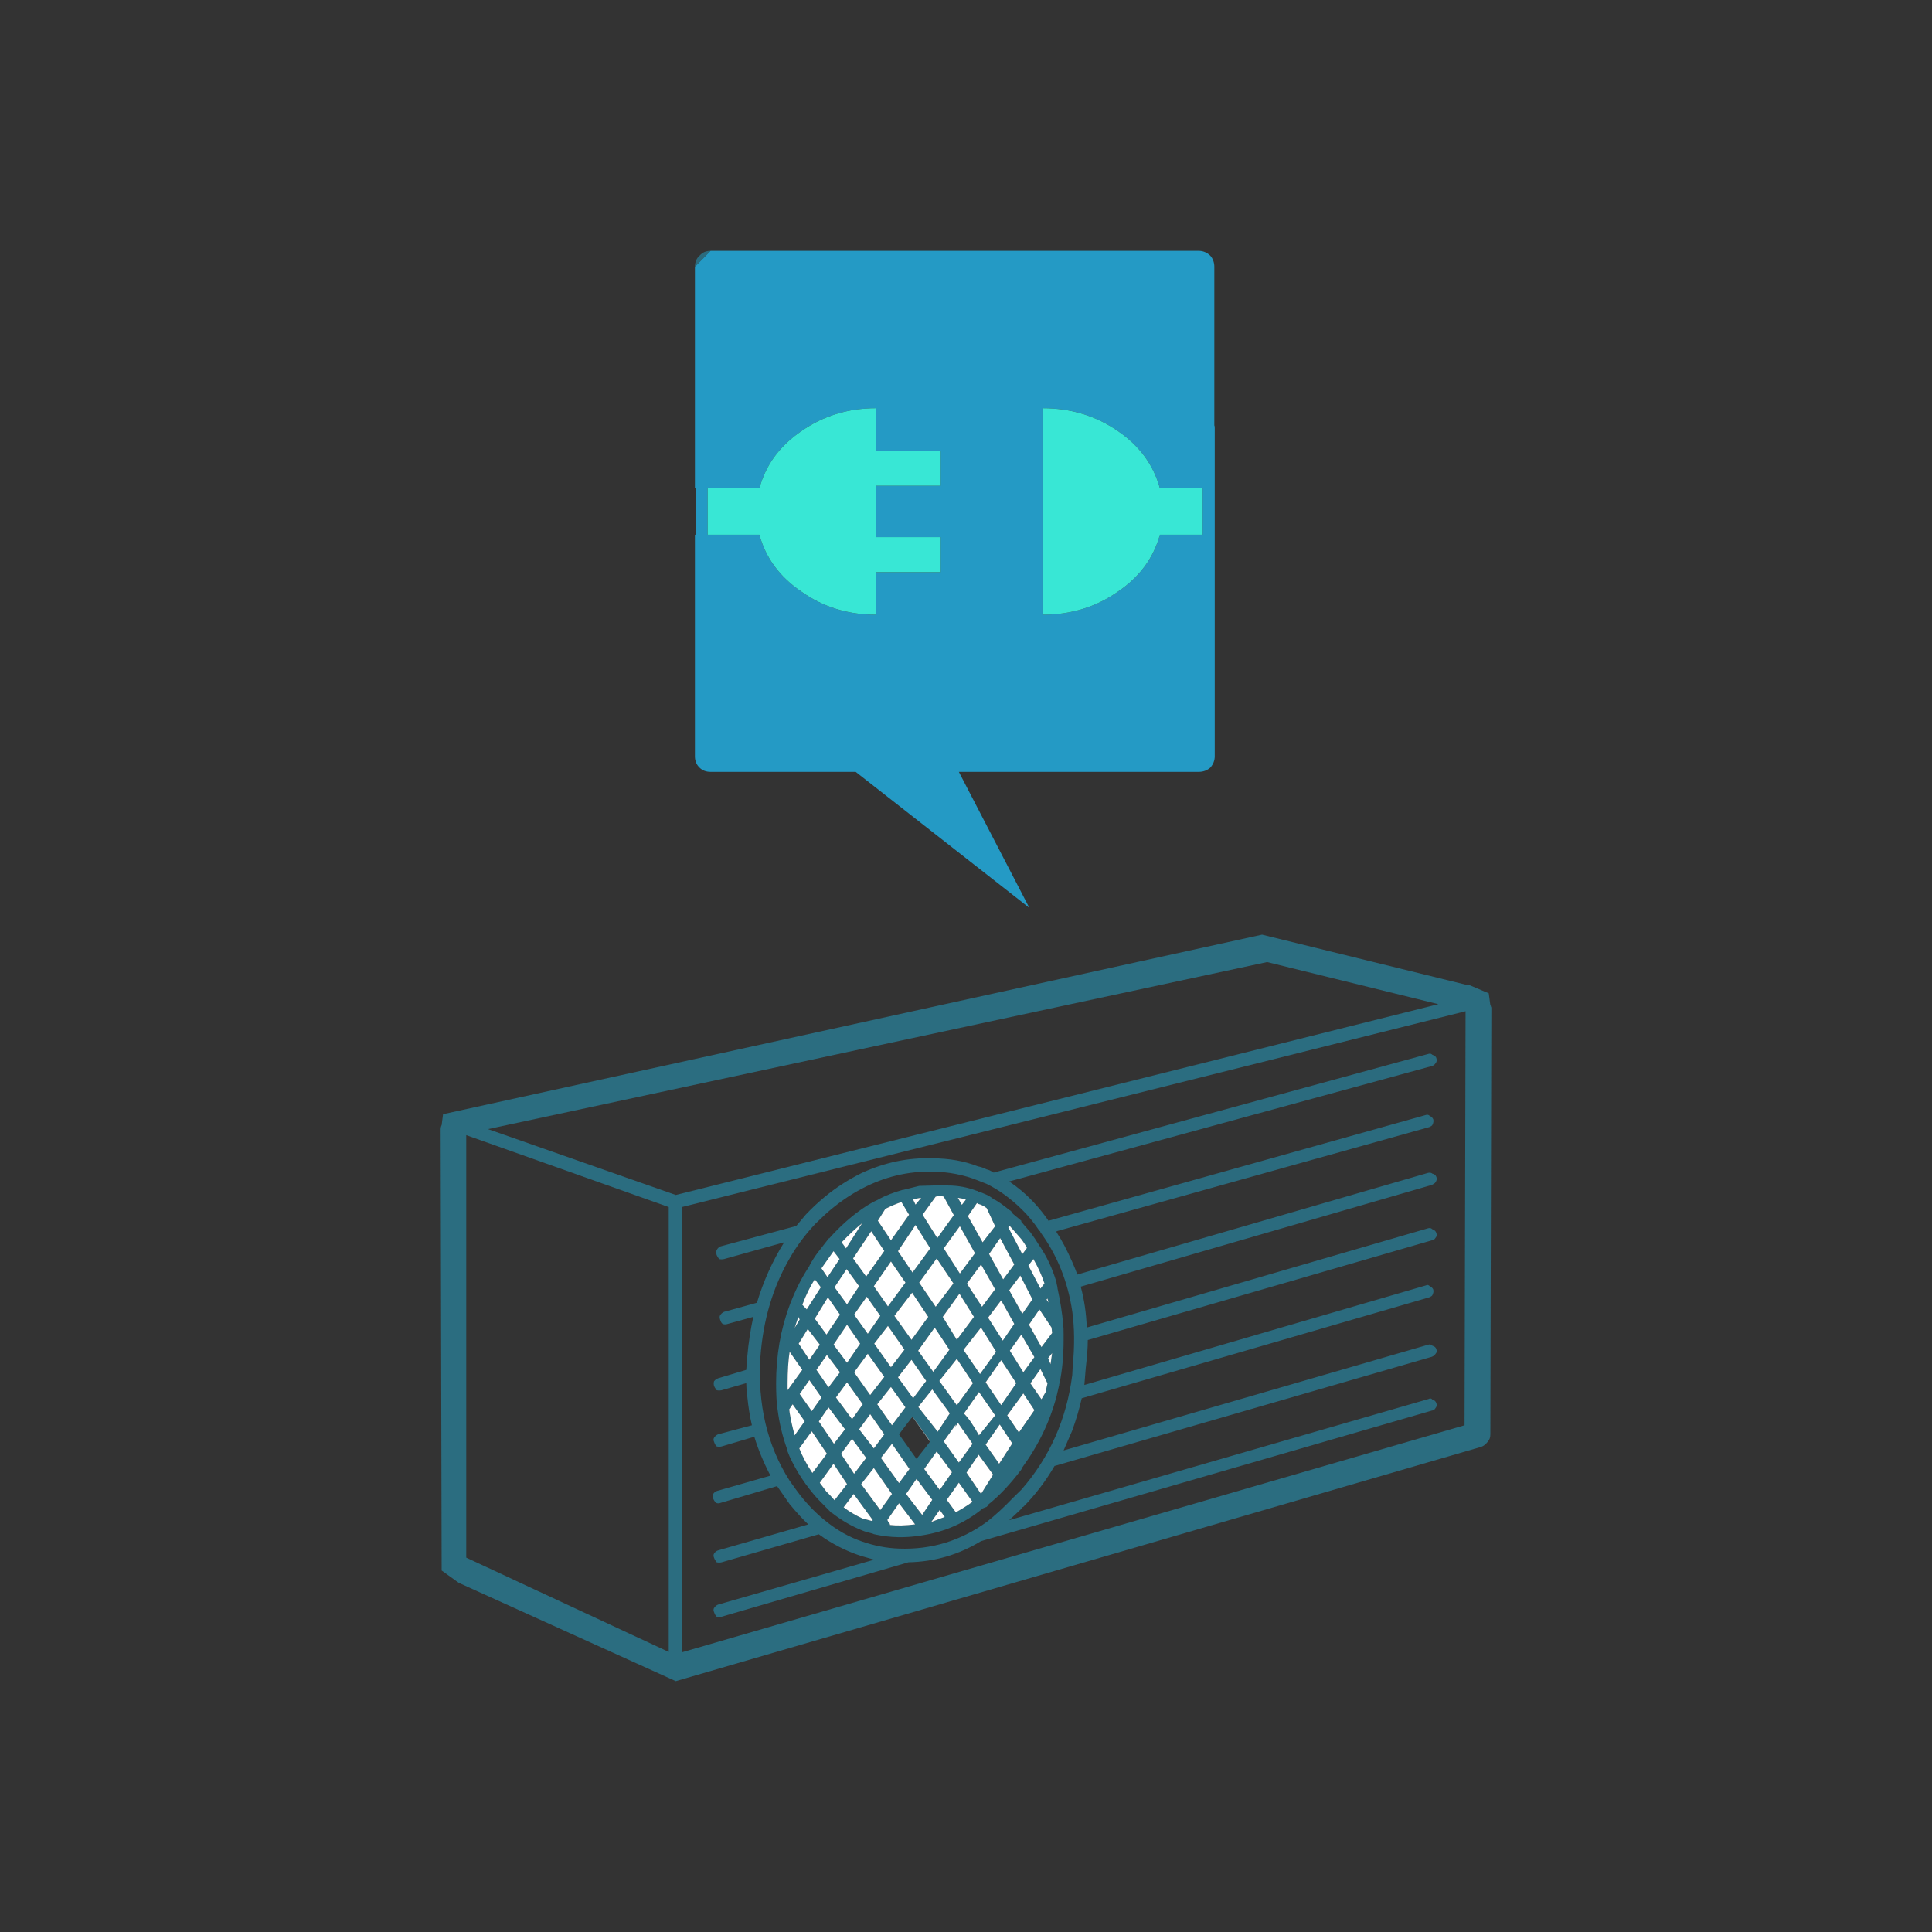<?xml version="1.0" encoding="utf-8"?>
<!-- Generator: Adobe Illustrator 15.0.0, SVG Export Plug-In . SVG Version: 6.00 Build 0)  -->
<!DOCTYPE svg PUBLIC "-//W3C//DTD SVG 1.0//EN" "http://www.w3.org/TR/2001/REC-SVG-20010904/DTD/svg10.dtd">
<svg version="1.0" xmlns="http://www.w3.org/2000/svg" xmlns:xlink="http://www.w3.org/1999/xlink" x="0px" y="0px"
	 width="439.371px" height="439.371px" viewBox="0 0 439.371 439.371" enable-background="new 0 0 439.371 439.371"
	 xml:space="preserve">
<rect x="0" y="0" width="439.371" height="439.371" fill="#333333" stroke="none"/>
<g id="Layer_1">
</g>
<g id="Layer_1_1_">
	<g>
		<path fill-rule="evenodd" clip-rule="evenodd" fill="#2B6D80" d="M327.109,228.367l-38.945-9.577l-177.185,37.987l42.705,14.982
			L327.109,228.367z M334.121,224.013l4.443,1.879l0.369,2.705c0.09,0.092,0.135,0.197,0.135,0.32l0.092,0.229l-0.227,97.045
			c0,0.703-0.199,1.27-0.598,1.695c-0.459,0.582-0.945,0.963-1.465,1.146l-183.187,53.291l-49.348-22.361l-3.896-2.797
			l-0.23-100.299c0-0.396,0.079-0.732,0.23-1.008l0.32-2.475l186.256-40.826l46.645,11.455H334.121z M333.066,324.132l0.229-94.16
			l-178.236,44.535v101.262L333.066,324.132z M106.031,354.234l46.049,21.443v-101.17l-46.049-16.355V354.234z"/>
		<path fill-rule="evenodd" clip-rule="evenodd" fill="#2B6B7E" d="M158.036,60.667c0-1.07,0.353-1.91,1.054-2.52
			c0.641-0.733,1.481-1.099,2.52-1.099L158.036,60.667z M325.736,255.859c-0.092,0.152-0.32,0.305-0.688,0.459l-84.768,23.689v0.229
			c1.162,1.74,2.352,4.002,3.574,6.779c0.49,1.102,0.871,2.049,1.146,2.842l79.816-23.139c0.43-0.059,0.734,0,0.918,0.186
			c0.457,0.088,0.764,0.334,0.916,0.73c0.184,0.428,0.107,0.855-0.229,1.283c-0.123,0.184-0.383,0.367-0.779,0.551l-79.865,23.139
			c0.795,2.9,1.252,6.002,1.375,9.301l77.664-22.59c0.398-0.09,0.703-0.016,0.918,0.229c0.52,0.186,0.824,0.477,0.916,0.871
			c0.184,0.398,0.107,0.779-0.229,1.146c-0.184,0.305-0.443,0.473-0.779,0.504l-78.26,22.68c0,1.711-0.154,3.82-0.457,6.326
			l-0.322,3.893l77.666-22.635c0.303-0.184,0.609-0.123,0.914,0.184c0.367,0.152,0.627,0.412,0.779,0.777
			c0.092,0.398,0.016,0.826-0.229,1.285c-0.092,0.15-0.32,0.305-0.688,0.457l-79.039,22.955c-0.518,2.322-1.236,4.768-2.154,7.332
			l-1.971,4.537l82.934-24.055c0.367-0.123,0.674-0.047,0.918,0.229c0.52,0.15,0.824,0.412,0.916,0.779
			c0.184,0.426,0.107,0.807-0.229,1.145c-0.154,0.244-0.412,0.441-0.779,0.596l-85.82,24.834c-2.047,3.512-4.443,6.645-7.193,9.395
			v-0.094c-0.123,0.031-0.244,0.186-0.367,0.459l-2.75,2.564l95.305-27.535c0.398-0.217,0.703-0.186,0.918,0.09
			c0.488,0.154,0.793,0.43,0.916,0.824c0.184,0.398,0.107,0.795-0.229,1.193c-0.184,0.305-0.443,0.473-0.779,0.504l-102.543,29.691
			c-5.041,3.082-10.54,4.686-16.496,4.809l-42.475,12.373c-0.367,0.092-0.749,0.092-1.147,0c-0.244-0.244-0.443-0.596-0.594-1.053
			c-0.153-0.338-0.153-0.643,0-0.918c0.244-0.365,0.549-0.627,0.915-0.779l35.511-10.219l-2.749-0.779
			c-2.872-0.885-5.697-2.229-8.477-4.029l-1.375-0.965l-22.084,6.369c-0.367,0.094-0.749,0.094-1.147,0
			c-0.305-0.395-0.503-0.746-0.594-1.053c-0.153-0.338-0.153-0.641,0-0.916c0.273-0.396,0.578-0.643,0.915-0.734l20.527-5.91
			c-1.19-1.1-2.612-2.643-4.26-4.627l-2.841-4.078l-12.83,3.805c-0.367,0.152-0.718,0.152-1.054,0
			c-0.307-0.309-0.536-0.658-0.686-1.057c-0.154-0.334-0.154-0.641,0-0.914c0.273-0.43,0.625-0.689,1.052-0.779l12.006-3.438
			c-1.589-3.055-2.81-6.002-3.666-8.842l-7.422,2.197c-0.367,0.092-0.749,0.092-1.147,0c-0.244-0.244-0.443-0.596-0.594-1.055
			c-0.153-0.336-0.153-0.641,0-0.916c0.244-0.365,0.549-0.625,0.915-0.779l7.698-2.059c-0.458-1.957-0.81-4.156-1.054-6.6
			c-0.152-1.221-0.229-2.215-0.229-2.979l-5.589,1.604c-0.367,0.09-0.749,0.09-1.147,0c-0.274-0.367-0.473-0.688-0.594-0.961
			c-0.094-0.398-0.094-0.75,0-1.055c0.213-0.307,0.519-0.535,0.915-0.688l6.415-1.924l0.229-2.979
			c0.275-3.146,0.733-6.172,1.374-9.072l-5.818,1.604c-0.428,0.152-0.809,0.152-1.146,0c-0.244-0.152-0.443-0.488-0.595-1.008
			c-0.124-0.398-0.124-0.703,0-0.918c0.213-0.367,0.518-0.641,0.916-0.824l7.467-2.061c1.467-4.889,3.53-9.469,6.188-13.746
			l-13.655,3.803c-0.367,0.09-0.748,0.09-1.146,0c-0.306-0.457-0.489-0.764-0.55-0.916c-0.121-0.457-0.121-0.826,0-1.102
			c0.214-0.426,0.522-0.715,0.917-0.869l17.182-4.629l2.153-2.564c1.284-1.375,2.736-2.734,4.354-4.08
			c2.595-2.137,5.422-3.953,8.477-5.451c5.193-2.381,10.508-3.482,15.945-3.299c3.819,0,7.285,0.611,10.4,1.834
			c0.674,0.121,1.328,0.35,1.971,0.686c0.396,0.063,0.934,0.307,1.604,0.732l98.832-26.986c0.398-0.121,0.703-0.063,0.918,0.184
			c0.52,0.182,0.824,0.428,0.916,0.732c0.184,0.49,0.107,0.916-0.229,1.283c-0.184,0.273-0.443,0.459-0.779,0.551l-96.131,26.254
			c0.918,0.611,1.832,1.297,2.75,2.063c2.352,1.984,4.414,4.275,6.188,6.873l85.82-24.057c0.334-0.121,0.639-0.045,0.914,0.23
			c0.367,0.152,0.627,0.412,0.779,0.779C326.056,254.972,325.98,255.402,325.736,255.859z M222.412,270.98
			c0.611,0.152,1.27,0.398,1.971,0.732c0.641,0.307,1.207,0.674,1.695,1.1h0.139c0.916,0.52,2.016,1.297,3.297,2.338
			c0.336,0.152,0.611,0.443,0.824,0.869l1.926,1.605v0.23l2.063,2.381c0.791,1.068,1.449,2.045,1.971,2.932
			c1.738,2.504,3.068,5.346,3.984,8.521v0.186c0.152,0.547,0.23,0.945,0.23,1.189c0.611,2.75,1.037,5.467,1.283,8.158
			c0.061,0.457,0.09,1.221,0.09,2.289v1.146c0,3.635-0.305,6.934-0.916,9.896l-0.09,0.229v0.184l-0.598,2.566
			c-1.527,5.805-4.154,11.24-7.879,16.313l-0.139,0.365c-2.564,3.393-5.117,6.08-7.652,8.064v0.184l-0.229,0.229l-0.824,0.322
			c-4.093,3.359-8.781,5.42-14.066,6.184c-3.573,0.582-7.057,0.504-10.448-0.229l-0.091-0.047h-0.137l-0.458-0.182
			c-0.856-0.184-1.619-0.414-2.291-0.689c-2.414-0.977-4.659-2.273-6.736-3.893l-0.229-0.092l-3.115-3.16
			c-2.657-2.934-4.796-6.156-6.415-9.668l-0.551-1.375v-0.23c-1.068-2.961-1.802-6.016-2.198-9.164l-0.092-0.412
			c-0.152-1.648-0.23-3.469-0.23-5.451c0-6.355,1.024-12.264,3.071-17.734c0-0.092,0.046-0.166,0.136-0.229
			c0-0.182,0.031-0.305,0.092-0.365c1.161-3.023,2.581-5.805,4.262-8.34l0.091-0.229c0.489-0.916,1.069-1.832,1.742-2.748
			l2.611-3.348h0.138v-0.045c2.352-2.627,4.826-4.842,7.422-6.645c1.313-0.914,2.535-1.617,3.665-2.107
			c0-0.092,0.077-0.139,0.229-0.139c0-0.059,0.046-0.09,0.138-0.09c1.404-0.732,3.115-1.391,5.131-1.969h0.138l3.665-0.918
			l3.208-0.092c1.161-0.184,2.26-0.184,3.299,0c2.321,0,4.535,0.412,6.642,1.236h0.139L222.412,270.98z M224.382,269.238
			l-1.971-0.777c-3.175-1.283-6.643-1.957-10.4-2.018c-5.589-0.09-10.905,1.191-15.945,3.848c-2.903,1.498-5.728,3.484-8.477,5.959
			l-2.155,2.063c-2.29,2.412-4.245,5.039-5.863,7.881c-3.819,6.566-6.034,14.051-6.644,22.449
			c-0.674,10.723,1.544,20.086,6.644,28.09l1.511,2.107c1.956,2.688,4.124,4.994,6.507,6.918c2.688,2.199,5.513,3.803,8.477,4.811
			c2.81,0.979,5.605,1.514,8.384,1.604c7.333,0.275,13.975-1.74,19.931-6.047c1.926-1.496,3.91-3.314,5.955-5.453l1.926-1.879
			c6.445-7.361,10.311-16.066,11.592-26.117l0.092-1.834c0.459-4.643,0.43-8.842-0.092-12.6c-1.008-6.781-3.422-12.783-7.238-18.006
			c0-0.152-0.074-0.26-0.23-0.322c-1.283-1.924-2.656-3.588-4.123-4.994C229.699,272.445,227.07,270.55,224.382,269.238z
			 M223.101,339.755l2.748-4.398l-3.299-4.537l-2.75,4.08L223.101,339.755z M224.154,328.531l3.07,4.352l2.979-4.627l-2.842-4.309
			L224.154,328.531z M222.64,326.423l3.668-4.537l-3.668-5.316l-3.434,4.902C220.091,322.269,221.236,323.917,222.64,326.423z
			 M224.154,314.371l3.529,5.18l3.434-4.996l-3.434-5.223L224.154,314.371z M235.242,320.693l-2.521-3.801l-3.664,4.994l2.656,3.895
			L235.242,320.693z M234.326,314.601l2.518,3.619l0.918-1.559l0.457-2.061l-1.602-3.256L234.326,314.601z M238.908,310.246
			l0.367-2.52l-0.918,1.145L238.908,310.246z M234.005,301.265l2.838,5.088l2.432-3.209l-0.139-1.236l-2.75-4.123L234.005,301.265z
			 M235.242,308.642l-2.979-5.131l-2.611,3.666l3.068,4.904L235.242,308.642z M224.703,299.662l3.346,5.225l2.611-3.803
			l-2.977-5.359L224.703,299.662z M226.535,307.408l-3.434-5.5l-3.987,5.086l3.755,5.498L226.535,307.408z M223.328,297.187
			l2.98-3.984l-3.207-5.639l-3.211,4.355L223.328,297.187z M234.785,295.494l-2.75-5.406l-2.521,3.344l2.979,5.359L234.785,295.494z
			 M238.218,295.31l-0.227,0.229l0.459,0.689L238.218,295.31z M236.617,293.064l0.916-1.189c-0.643-1.893-1.48-3.742-2.521-5.545
			l-1.145,1.465L236.617,293.064z M232.263,281.792l-2.611-2.979l-0.367,0.275l3.207,6.141l1.055-1.42
			C233.271,283.228,232.843,282.556,232.263,281.792z M227.453,281.564l-2.52,3.621l3.207,5.771l2.52-3.393L227.453,281.564z
			 M222.412,273.775l-0.229-0.184l-2.064,2.979l3.346,5.957l2.844-3.666l-1.926-4.123
			C223.681,274.218,223.023,273.896,222.412,273.775z M205.918,320.052l-3.299-4.627l-3.116,3.939l3.344,4.768L205.918,320.052z
			 M204.221,313.226l3.438,4.764l2.978-3.939l-3.343-4.811L204.221,313.226z M215.998,321.427l-3.986-5.453l-3.115,3.895v0.184
			l4.353,5.543L215.998,321.427z M213.616,314.05l3.986,5.543l3.665-5.039l-3.665-5.545L213.616,314.05z M179.48,320.511
			l0.092,0.732c0.244,1.559,0.627,3.285,1.145,5.18l2.291-3.209l-2.749-3.85L179.48,320.511z M179.112,316.158l3.345-4.627
			l-2.885-4.123c-0.306,2.016-0.46,4.414-0.46,7.193V316.158z M181.543,299.48l-0.826,2.52l1.145-1.924L181.543,299.48z
			 M215.908,306.949l-3.346-5.041l-3.757,5.27l3.438,4.811L215.908,306.949z M214.394,299.48l3.208,5.225l3.892-5.225l-3.295-5.27
			L214.394,299.48z M203.398,299.251l3.896,5.453l3.802-5.225l-3.666-5.498L203.398,299.251z M205.689,306.949l-3.757-5.406
			l-3.116,4.033l3.803,5.359L205.689,306.949z M201.932,297.099l3.986-5.41l-3.299-4.809l-3.895,5.635L201.932,297.099z
			 M212.792,297.187l4.032-5.313l-3.803-5.682l-3.987,5.496L212.792,297.187z M192.63,309.927l2.979-4.352l-2.979-4.311
			l-3.071,4.539L192.63,309.927z M184.062,309.24l2.382-3.436l-2.75-3.574l-2.062,3.346L184.062,309.24z M191.027,298.976
			l-2.749-3.941l-2.979,4.855l2.657,3.621L191.027,298.976z M183.466,297.785l3.208-5.041l-1.375-1.832
			c-1.07,1.68-2.016,3.621-2.842,5.82L183.466,297.785z M197.121,294.898l-2.887,4.078l3.116,4.354l2.841-4.078L197.121,294.898z
			 M195.38,292.515l-2.843-3.895l-2.748,4.123l2.842,3.895L195.38,292.515z M198.129,280.007l-4.124,6.186l2.979,4.121l4.123-5.816
			L198.129,280.007z M190.935,286.33l-1.375-1.787l-2.75,3.895l1.375,2.018L190.935,286.33z M191.394,282.527l1.008,1.375
			l3.666-5.73C194.661,279.302,193.103,280.753,191.394,282.527z M218.289,278.861l-3.666,5.041l3.666,5.727l3.437-4.627
			L218.289,278.861z M208.208,278.585l-3.987,5.957l3.3,4.855l4.033-5.496L208.208,278.585z M209.492,272.402
			c-0.765,0.09-1.375,0.229-1.833,0.41l0.549,1.146L209.492,272.402z M206.742,276.25l-1.741-2.887
			c-1.253,0.426-2.475,0.945-3.666,1.557l-1.696,2.705l2.979,4.443L206.742,276.25z M218.748,274.005l0.915-1.193
			c-0.518-0.182-1.129-0.32-1.832-0.41L218.748,274.005z M216.915,276.339l-2.292-4.213c-0.519-0.154-1.13-0.154-1.832,0
			l-2.979,4.123l3.345,5.314L216.915,276.339z M207.201,322.574l-2.75,3.617l3.987,5.592l2.84-3.621l0.276-0.365l-4.033-5.637
			L207.201,322.574z M211.784,346.125l3.069-1.146l-1.145-1.602L211.784,346.125z M202.39,346.81
			c1.619,0.186,3.528,0.137,5.726-0.137l-3.665-4.811l-2.657,3.803l0.229,0.459C202.267,346.306,202.39,346.537,202.39,346.81z
			 M208.438,336.318l-2.383,3.438l3.666,4.766l2.291-3.438L208.438,336.318z M204.451,337.281l2.382-3.209l-3.986-5.727
			l-2.519,3.209L204.451,337.281z M218.06,337.189l-2.75,3.895l2.063,2.84c1.283-0.701,2.55-1.494,3.802-2.381L218.06,337.189z
			 M216.456,334.9v-0.139l-3.436-4.674l-2.841,3.984l3.528,4.768L216.456,334.9z M196.067,345.298l2.199,0.596l0.229-0.184
			l-4.354-5.955l-2.29,3.025C193.074,343.726,194.478,344.566,196.067,345.298z M186.444,337.189v0.045l1.512,2.018
			c0.335,0.275,0.947,0.916,1.832,1.926l2.842-3.666l-3.071-4.629L186.444,337.189z M195.837,337.511l4.354,5.91l2.656-3.666
			l-4.123-5.91L195.837,337.511z M196.984,331.554l-3.209-4.352l-2.519,3.434l2.978,4.537L196.984,331.554z M195.38,325.048
			l3.344,4.352l2.383-3.209l-3.208-4.582L195.38,325.048z M188.047,330.591l-3.436-5.086l-2.84,3.895
			c0.733,1.863,1.726,3.727,2.978,5.59L188.047,330.591z M186.215,323.261l3.437,5.084l2.519-3.297l-3.756-4.996L186.215,323.261z
			 M185.666,311.531l2.75,3.986l2.612-3.436l-2.98-3.943L185.666,311.531z M186.81,317.806l-2.748-3.939l-2.2,3.162l2.75,3.896
			L186.81,317.806z M194.233,312.082l3.666,5.176l3.208-4.123l-3.757-5.27L194.233,312.082z M196.205,319.365l-3.574-4.994
			l-2.521,3.436l3.665,4.951L196.205,319.365z M217.831,323.535l-0.091,0.184l-0.457,0.734l0.09-0.506l-2.75,3.85l3.437,4.811
			l3.115-4.262L217.831,323.535z"/>
		<path fill-rule="evenodd" clip-rule="evenodd" fill="#FFFFFF" d="M222.412,273.775c0.611,0.121,1.27,0.443,1.971,0.963
			l1.926,4.123l-2.844,3.666l-3.346-5.957l2.064-2.979L222.412,273.775z M227.453,281.564l3.207,6l-2.52,3.393l-3.207-5.771
			L227.453,281.564z M232.263,281.792c0.58,0.764,1.008,1.436,1.283,2.018l-1.055,1.42l-3.207-6.141l0.367-0.275L232.263,281.792z
			 M236.617,293.064l-2.75-5.27l1.145-1.465c1.041,1.803,1.879,3.652,2.521,5.545L236.617,293.064z M238.218,295.31l0.232,0.918
			l-0.459-0.689L238.218,295.31z M234.785,295.494l-2.293,3.297l-2.979-5.359l2.521-3.344L234.785,295.494z M223.328,297.187
			l-3.438-5.268l3.211-4.355l3.207,5.639L223.328,297.187z M226.535,307.408l-3.666,5.084l-3.755-5.498l3.987-5.086L226.535,307.408
			z M224.703,299.662l2.98-3.938l2.977,5.359l-2.611,3.803L224.703,299.662z M235.242,308.642l-2.521,3.439l-3.068-4.904
			l2.611-3.666L235.242,308.642z M234.005,301.265l2.381-3.48l2.75,4.123l0.139,1.236l-2.432,3.209L234.005,301.265z
			 M238.908,310.246l-0.551-1.375l0.918-1.145L238.908,310.246z M234.326,314.601l2.291-3.256l1.602,3.256l-0.457,2.061
			l-0.918,1.559L234.326,314.601z M235.242,320.693l-3.529,5.088l-2.656-3.895l3.664-4.994L235.242,320.693z M224.154,314.371
			l3.529-5.039l3.434,5.223l-3.434,4.996L224.154,314.371z M222.64,326.423c-1.404-2.506-2.549-4.154-3.434-4.951l3.434-4.902
			l3.668,5.316L222.64,326.423z M224.154,328.531l3.207-4.584l2.842,4.309l-2.979,4.627L224.154,328.531z M223.101,339.755
			L219.8,334.9l2.75-4.08l3.299,4.537L223.101,339.755z M216.915,276.339l-3.757,5.225l-3.345-5.314l2.979-4.123
			c0.702-0.154,1.313-0.154,1.832,0L216.915,276.339z M218.748,274.005l-0.917-1.604c0.703,0.09,1.314,0.229,1.832,0.41
			L218.748,274.005z M206.742,276.25l-4.123,5.818l-2.979-4.443l1.696-2.705c1.19-0.611,2.413-1.131,3.666-1.557L206.742,276.25z
			 M209.492,272.402l-1.283,1.557l-0.549-1.146C208.116,272.63,208.727,272.492,209.492,272.402z M208.208,278.585l3.346,5.316
			l-4.033,5.496l-3.3-4.855L208.208,278.585z M218.289,278.861l3.437,6.141l-3.437,4.627l-3.666-5.727L218.289,278.861z
			 M191.394,282.527c1.709-1.773,3.268-3.225,4.673-4.355l-3.666,5.73L191.394,282.527z M190.935,286.33l-2.75,4.125l-1.375-2.018
			l2.75-3.895L190.935,286.33z M198.129,280.007l2.978,4.49l-4.123,5.816l-2.979-4.121L198.129,280.007z M195.38,292.515
			l-2.75,4.123l-2.842-3.895l2.748-4.123L195.38,292.515z M197.121,294.898l3.07,4.354l-2.841,4.078l-3.116-4.354L197.121,294.898z
			 M183.466,297.785l-1.009-1.053c0.826-2.199,1.772-4.141,2.842-5.82l1.375,1.832L183.466,297.785z M191.027,298.976l-3.071,4.535
			l-2.657-3.621l2.979-4.855L191.027,298.976z M184.062,309.24l-2.429-3.664l2.062-3.346l2.75,3.574L184.062,309.24z
			 M192.63,309.927l-3.071-4.123l3.071-4.539l2.979,4.311L192.63,309.927z M212.792,297.187l-3.758-5.498l3.987-5.496l3.803,5.682
			L212.792,297.187z M201.932,297.099l-3.208-4.584l3.895-5.635l3.299,4.809L201.932,297.099z M205.689,306.949l-3.07,3.986
			l-3.803-5.359l3.116-4.033L205.689,306.949z M203.398,299.251l4.032-5.27l3.666,5.498l-3.802,5.225L203.398,299.251z
			 M214.394,299.48l3.805-5.27l3.295,5.27l-3.892,5.225L214.394,299.48z M215.908,306.949l-3.666,5.039l-3.438-4.811l3.757-5.27
			L215.908,306.949z M181.543,299.48l0.319,0.596L180.717,302L181.543,299.48z M179.112,316.158v-1.557
			c0-2.779,0.154-5.178,0.46-7.193l2.885,4.123L179.112,316.158z M179.48,320.511l0.779-1.146l2.749,3.85l-2.291,3.209
			c-0.518-1.895-0.901-3.621-1.145-5.18L179.48,320.511z M213.616,314.05l3.986-5.041l3.665,5.545l-3.665,5.039L213.616,314.05z
			 M215.998,321.427l-2.749,4.168l-4.353-5.543v-0.184l3.115-3.895L215.998,321.427z M204.221,313.226l3.072-3.986l3.343,4.811
			l-2.978,3.939L204.221,313.226z M205.918,320.052l-3.071,4.08l-3.344-4.768l3.116-3.939L205.918,320.052z M211.278,328.162
			l0.229-0.32l-3.986-5.635l-0.32,0.367l0.32-0.414l4.033,5.637L211.278,328.162z M217.831,323.535l3.344,4.811l-3.115,4.262
			l-3.437-4.811l2.75-3.85l-0.09,0.506l0.457-0.734L217.831,323.535z M196.205,319.365l-2.43,3.393l-3.665-4.951l2.521-3.436
			L196.205,319.365z M194.233,312.082l3.116-4.217l3.757,5.27l-3.208,4.123L194.233,312.082z M186.81,317.806l-2.199,3.119
			l-2.75-3.896l2.2-3.162L186.81,317.806z M185.666,311.531l2.381-3.393l2.98,3.943l-2.612,3.436L185.666,311.531z M186.215,323.261
			l2.2-3.209l3.756,4.996l-2.519,3.297L186.215,323.261z M188.047,330.591l-3.298,4.398c-1.252-1.863-2.245-3.727-2.978-5.59
			l2.84-3.895L188.047,330.591z M195.38,325.048l2.519-3.439l3.208,4.582l-2.383,3.209L195.38,325.048z M196.984,331.554
			l-2.75,3.619l-2.978-4.537l2.519-3.434L196.984,331.554z M195.837,337.511l2.887-3.666l4.123,5.91l-2.656,3.666L195.837,337.511z
			 M186.444,337.189l3.115-4.307l3.071,4.629l-2.842,3.666c-0.885-1.01-1.497-1.65-1.832-1.926l-1.512-2.018V337.189z
			 M196.067,345.298c-1.589-0.732-2.993-1.572-4.215-2.518l2.29-3.025l4.354,5.955l-0.229,0.184L196.067,345.298z M216.456,334.9
			l-2.749,3.939l-3.528-4.768l2.841-3.984l3.436,4.674V334.9z M218.06,337.189l3.115,4.354c-1.252,0.887-2.52,1.68-3.802,2.381
			l-2.063-2.84L218.06,337.189z M204.451,337.281l-4.123-5.727l2.519-3.209l3.986,5.727L204.451,337.281z M208.438,336.318
			l3.573,4.766l-2.291,3.438l-3.666-4.766L208.438,336.318z M202.39,346.81c0-0.273-0.124-0.504-0.367-0.686l-0.229-0.459
			l2.657-3.803l3.665,4.811C205.918,346.947,204.009,346.996,202.39,346.81z M211.784,346.125l1.924-2.748l1.145,1.602
			L211.784,346.125z"/>
		<path fill-rule="evenodd" clip-rule="evenodd" fill="#249AC5" d="M158.036,60.667l3.574-3.619h110.976
			c1.006,0,1.893,0.366,2.656,1.099c0.611,0.703,0.916,1.542,0.916,2.52v36.06c0.063,0.091,0.092,0.29,0.092,0.596v74.686
			c0,0.947-0.336,1.801-1.008,2.565c-0.732,0.642-1.619,0.963-2.656,0.963H218.06l16.035,30.928L194.6,175.537h-32.99
			c-1.039,0-1.879-0.321-2.52-0.963c-0.702-0.671-1.054-1.527-1.054-2.565v-50.401h0.138v-10.538h-0.138V60.667z M263.787,121.607
			h9.715v-10.538h-9.715c-1.467-5.347-4.643-9.686-9.529-13.015c-5.012-3.482-10.738-5.224-17.182-5.224v46.967
			c6.475,0,12.201-1.758,17.182-5.271C259.144,131.229,262.32,126.921,263.787,121.607z M199.273,122.156v-11.684h14.664v-7.88
			h-14.664v-9.761c-6.383,0-12.064,1.741-17.045,5.224c-4.947,3.392-8.124,7.729-9.53,13.015h-11.775v10.538h11.775
			c1.436,5.284,4.613,9.59,9.53,12.92c4.92,3.513,10.601,5.271,17.045,5.271v-9.669h14.664v-7.973H199.273z"/>
		<path fill-rule="evenodd" clip-rule="evenodd" fill="#38E7D5" d="M263.787,121.607c-1.467,5.314-4.643,9.622-9.529,12.92
			c-4.98,3.513-10.707,5.271-17.182,5.271V92.831c6.443,0,12.17,1.741,17.182,5.224c4.887,3.329,8.063,7.668,9.529,13.015h9.715
			v10.538H263.787z M199.273,122.156h14.664v7.973h-14.664v9.669c-6.444,0-12.125-1.758-17.045-5.271
			c-4.917-3.331-8.094-7.637-9.53-12.92h-11.775v-10.538h11.775c1.406-5.286,4.583-9.623,9.53-13.015
			c4.98-3.482,10.662-5.224,17.045-5.224v9.761h14.664v7.88h-14.664V122.156z"/>
	</g>
</g>
</svg>
